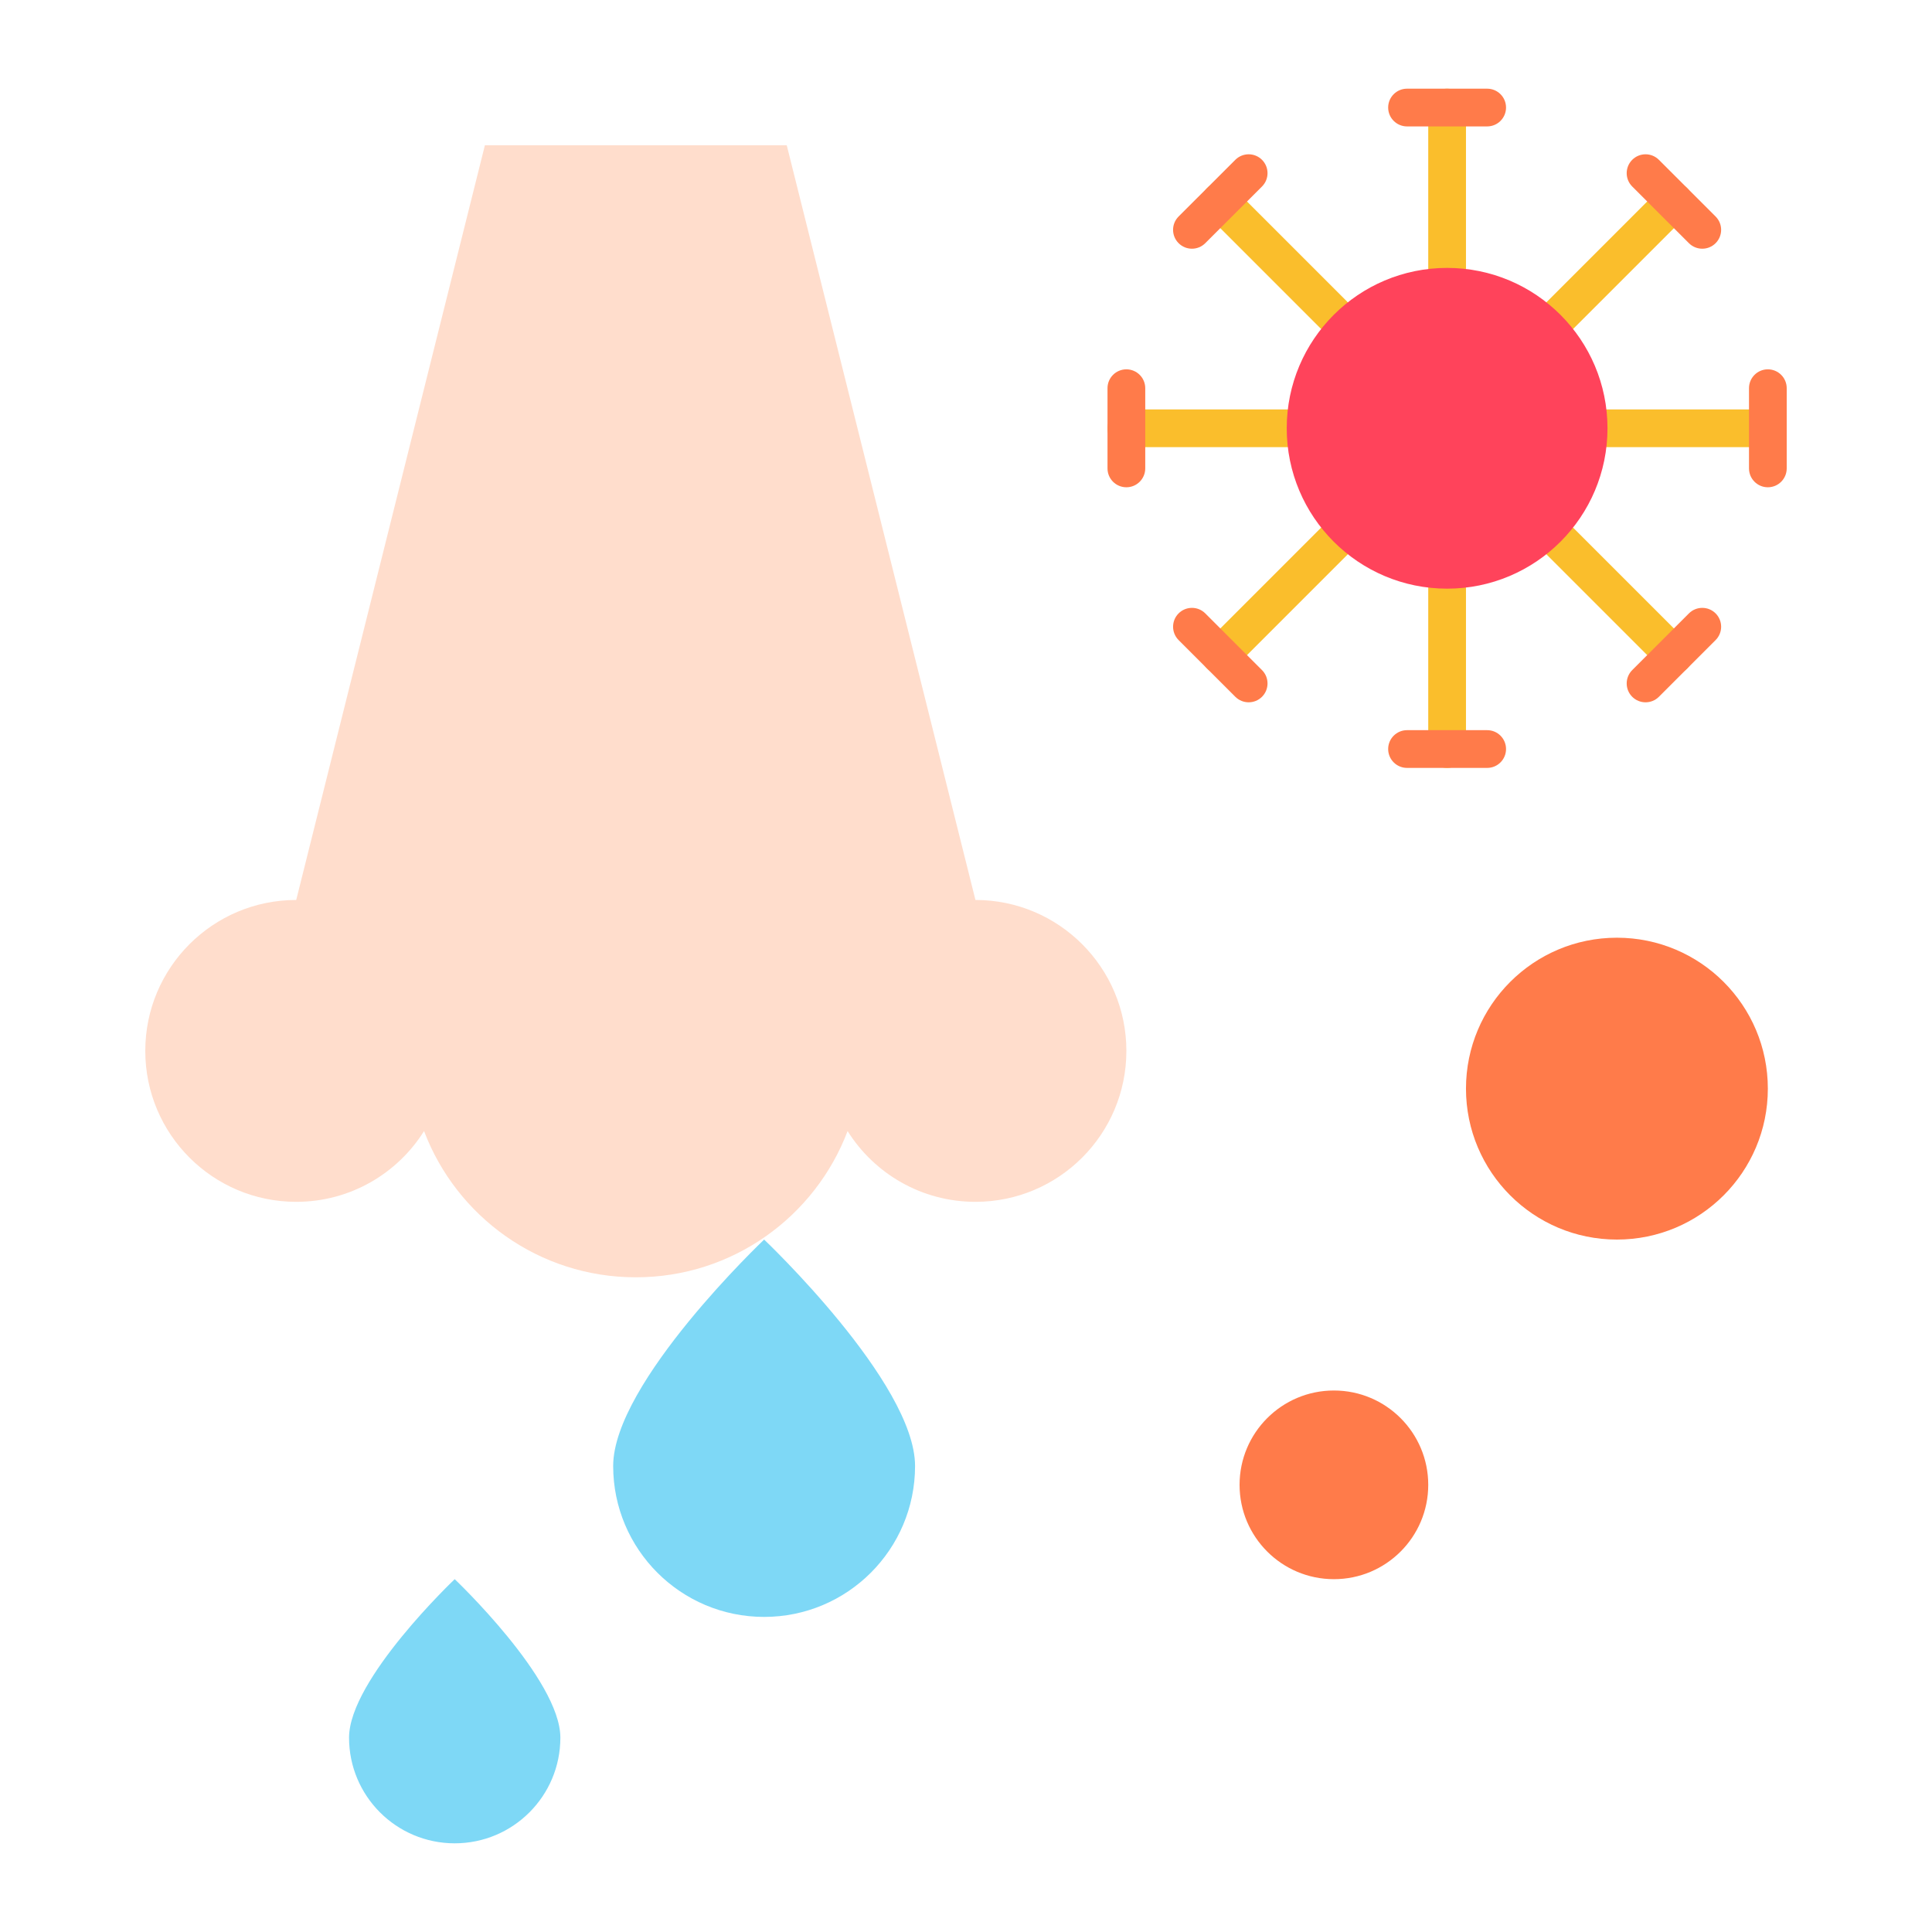 <?xml version="1.0" encoding="UTF-8"?>
<svg xmlns="http://www.w3.org/2000/svg" width="90" height="90" viewBox="0 0 90 90" fill="none">
  <path d="M67.412 13.359C66.927 13.359 66.533 12.966 66.533 12.48V5.01C66.533 4.524 66.927 4.131 67.412 4.131C67.897 4.131 68.291 4.524 68.291 5.01V12.48C68.291 12.966 67.897 13.359 67.412 13.359Z" fill="#FABE2C"></path>
  <path d="M67.412 35.772C66.927 35.772 66.533 35.378 66.533 34.893V27.422C66.533 26.936 66.927 26.543 67.412 26.543C67.897 26.543 68.291 26.936 68.291 27.422V34.893C68.291 35.378 67.897 35.772 67.412 35.772Z" fill="#FABE2C"></path>
  <path d="M82.353 20.83H74.883C74.397 20.83 74.004 20.437 74.004 19.951C74.004 19.466 74.397 19.072 74.883 19.072H82.353C82.839 19.072 83.232 19.466 83.232 19.951C83.232 20.437 82.839 20.83 82.353 20.83Z" fill="#FABE2C"></path>
  <path d="M59.941 20.83H52.471C51.985 20.83 51.592 20.437 51.592 19.951C51.592 19.466 51.985 19.072 52.471 19.072H59.941C60.427 19.072 60.82 19.466 60.82 19.951C60.82 20.437 60.427 20.83 59.941 20.83Z" fill="#FABE2C"></path>
  <path d="M72.695 15.548C72.469 15.548 72.245 15.462 72.073 15.29C71.73 14.947 71.73 14.39 72.073 14.047L77.355 8.765C77.699 8.422 78.255 8.422 78.598 8.765C78.941 9.108 78.941 9.665 78.598 10.008L73.316 15.29C73.144 15.462 72.919 15.548 72.695 15.548Z" fill="#FABE2C"></path>
  <path d="M56.848 31.396C56.623 31.396 56.398 31.311 56.226 31.139C55.883 30.796 55.883 30.239 56.226 29.896L61.508 24.614C61.852 24.27 62.408 24.27 62.751 24.614C63.095 24.957 63.095 25.513 62.751 25.857L57.469 31.139C57.298 31.31 57.073 31.396 56.848 31.396Z" fill="#FABE2C"></path>
  <path d="M77.977 31.396C77.752 31.396 77.527 31.311 77.355 31.139L72.073 25.857C71.73 25.513 71.73 24.957 72.073 24.614C72.416 24.27 72.973 24.27 73.316 24.614L78.598 29.896C78.941 30.239 78.941 30.796 78.598 31.139C78.427 31.31 78.202 31.396 77.977 31.396Z" fill="#FABE2C"></path>
  <path d="M62.13 15.548C61.905 15.548 61.68 15.462 61.508 15.29L56.226 10.008C55.883 9.665 55.883 9.108 56.226 8.765C56.569 8.422 57.126 8.422 57.469 8.765L62.751 14.047C63.095 14.39 63.095 14.947 62.751 15.29C62.58 15.462 62.355 15.548 62.13 15.548Z" fill="#FABE2C"></path>
  <path d="M75.322 57.744C79.206 57.744 82.353 54.596 82.353 50.713C82.353 46.83 79.206 43.682 75.322 43.682C71.439 43.682 68.291 46.83 68.291 50.713C68.291 54.596 71.439 57.744 75.322 57.744Z" fill="#FF7B4A"></path>
  <path d="M62.139 73.564C64.566 73.564 66.533 71.597 66.533 69.17C66.533 66.743 64.566 64.775 62.139 64.775C59.712 64.775 57.744 66.743 57.744 69.17C57.744 71.597 59.712 73.564 62.139 73.564Z" fill="#FF7B4A"></path>
  <path d="M42.627 68.291C42.627 72.174 39.479 75.322 35.596 75.322C31.713 75.322 28.564 72.174 28.564 68.291C28.564 64.408 35.596 57.744 35.596 57.744C35.596 57.744 42.627 64.408 42.627 68.291Z" fill="#7ED8F6"></path>
  <path d="M26.104 80.947C26.104 83.667 23.899 85.869 21.182 85.869C18.464 85.869 16.26 83.667 16.26 80.947C16.26 78.23 21.182 73.564 21.182 73.564C21.182 73.564 26.104 78.23 26.104 80.947Z" fill="#7ED8F6"></path>
  <path d="M45.44 41.924C49.322 41.924 52.471 45.072 52.471 48.955C52.471 52.838 49.322 55.986 45.44 55.986C42.929 55.986 40.727 54.67 39.484 52.69C37.976 56.672 34.128 59.502 29.619 59.502C25.11 59.502 21.262 56.672 19.754 52.69C18.512 54.67 16.309 55.986 13.799 55.986C9.916 55.986 6.768 52.838 6.768 48.955C6.768 45.072 9.916 41.924 13.799 41.924L22.588 6.768H36.65L45.44 41.924Z" fill="#FFDDCC"></path>
  <path d="M69.278 5.889H65.545C65.06 5.889 64.666 5.495 64.666 5.01C64.666 4.524 65.06 4.131 65.545 4.131H69.278C69.764 4.131 70.157 4.524 70.157 5.01C70.157 5.495 69.764 5.889 69.278 5.889Z" fill="#FF7B4A"></path>
  <path d="M69.278 35.772H65.545C65.06 35.772 64.666 35.378 64.666 34.893C64.666 34.407 65.06 34.014 65.545 34.014H69.278C69.764 34.014 70.157 34.407 70.157 34.893C70.157 35.378 69.764 35.772 69.278 35.772Z" fill="#FF7B4A"></path>
  <path d="M82.353 22.699C81.868 22.699 81.475 22.305 81.475 21.82V18.084C81.475 17.599 81.868 17.205 82.353 17.205C82.839 17.205 83.232 17.599 83.232 18.084V21.82C83.232 22.305 82.839 22.699 82.353 22.699Z" fill="#FF7B4A"></path>
  <path d="M52.471 22.699C51.985 22.699 51.592 22.305 51.592 21.82V18.084C51.592 17.599 51.985 17.205 52.471 17.205C52.956 17.205 53.35 17.599 53.35 18.084V21.82C53.35 22.305 52.956 22.699 52.471 22.699Z" fill="#FF7B4A"></path>
  <path d="M79.298 11.586C79.074 11.586 78.849 11.5 78.677 11.329L76.035 8.688C75.692 8.345 75.692 7.788 76.035 7.445C76.378 7.102 76.934 7.102 77.278 7.445L79.919 10.085C80.263 10.428 80.263 10.984 79.92 11.328C79.749 11.5 79.524 11.586 79.298 11.586Z" fill="#FF7B4A"></path>
  <path d="M58.167 32.716C57.943 32.716 57.718 32.631 57.546 32.459L54.904 29.817C54.561 29.474 54.561 28.917 54.904 28.574C55.247 28.231 55.804 28.231 56.147 28.574L58.789 31.216C59.132 31.559 59.132 32.116 58.789 32.459C58.617 32.631 58.392 32.716 58.167 32.716Z" fill="#FF7B4A"></path>
  <path d="M76.656 32.716C76.431 32.716 76.207 32.631 76.035 32.459C75.692 32.116 75.692 31.559 76.035 31.216L78.677 28.574C79.02 28.231 79.577 28.231 79.92 28.574C80.263 28.917 80.263 29.474 79.92 29.817L77.278 32.459C77.106 32.631 76.881 32.716 76.656 32.716Z" fill="#FF7B4A"></path>
  <path d="M55.525 11.586C55.3 11.586 55.075 11.5 54.904 11.328C54.56 10.984 54.561 10.428 54.904 10.085L57.546 7.445C57.889 7.102 58.446 7.102 58.789 7.445C59.132 7.788 59.132 8.345 58.789 8.688L56.146 11.328C55.975 11.5 55.75 11.586 55.525 11.586Z" fill="#FF7B4A"></path>
  <path d="M67.412 27.422C71.538 27.422 74.883 24.077 74.883 19.951C74.883 15.825 71.538 12.48 67.412 12.48C63.286 12.48 59.941 15.825 59.941 19.951C59.941 24.077 63.286 27.422 67.412 27.422Z" fill="#FF435B"></path>
</svg>
